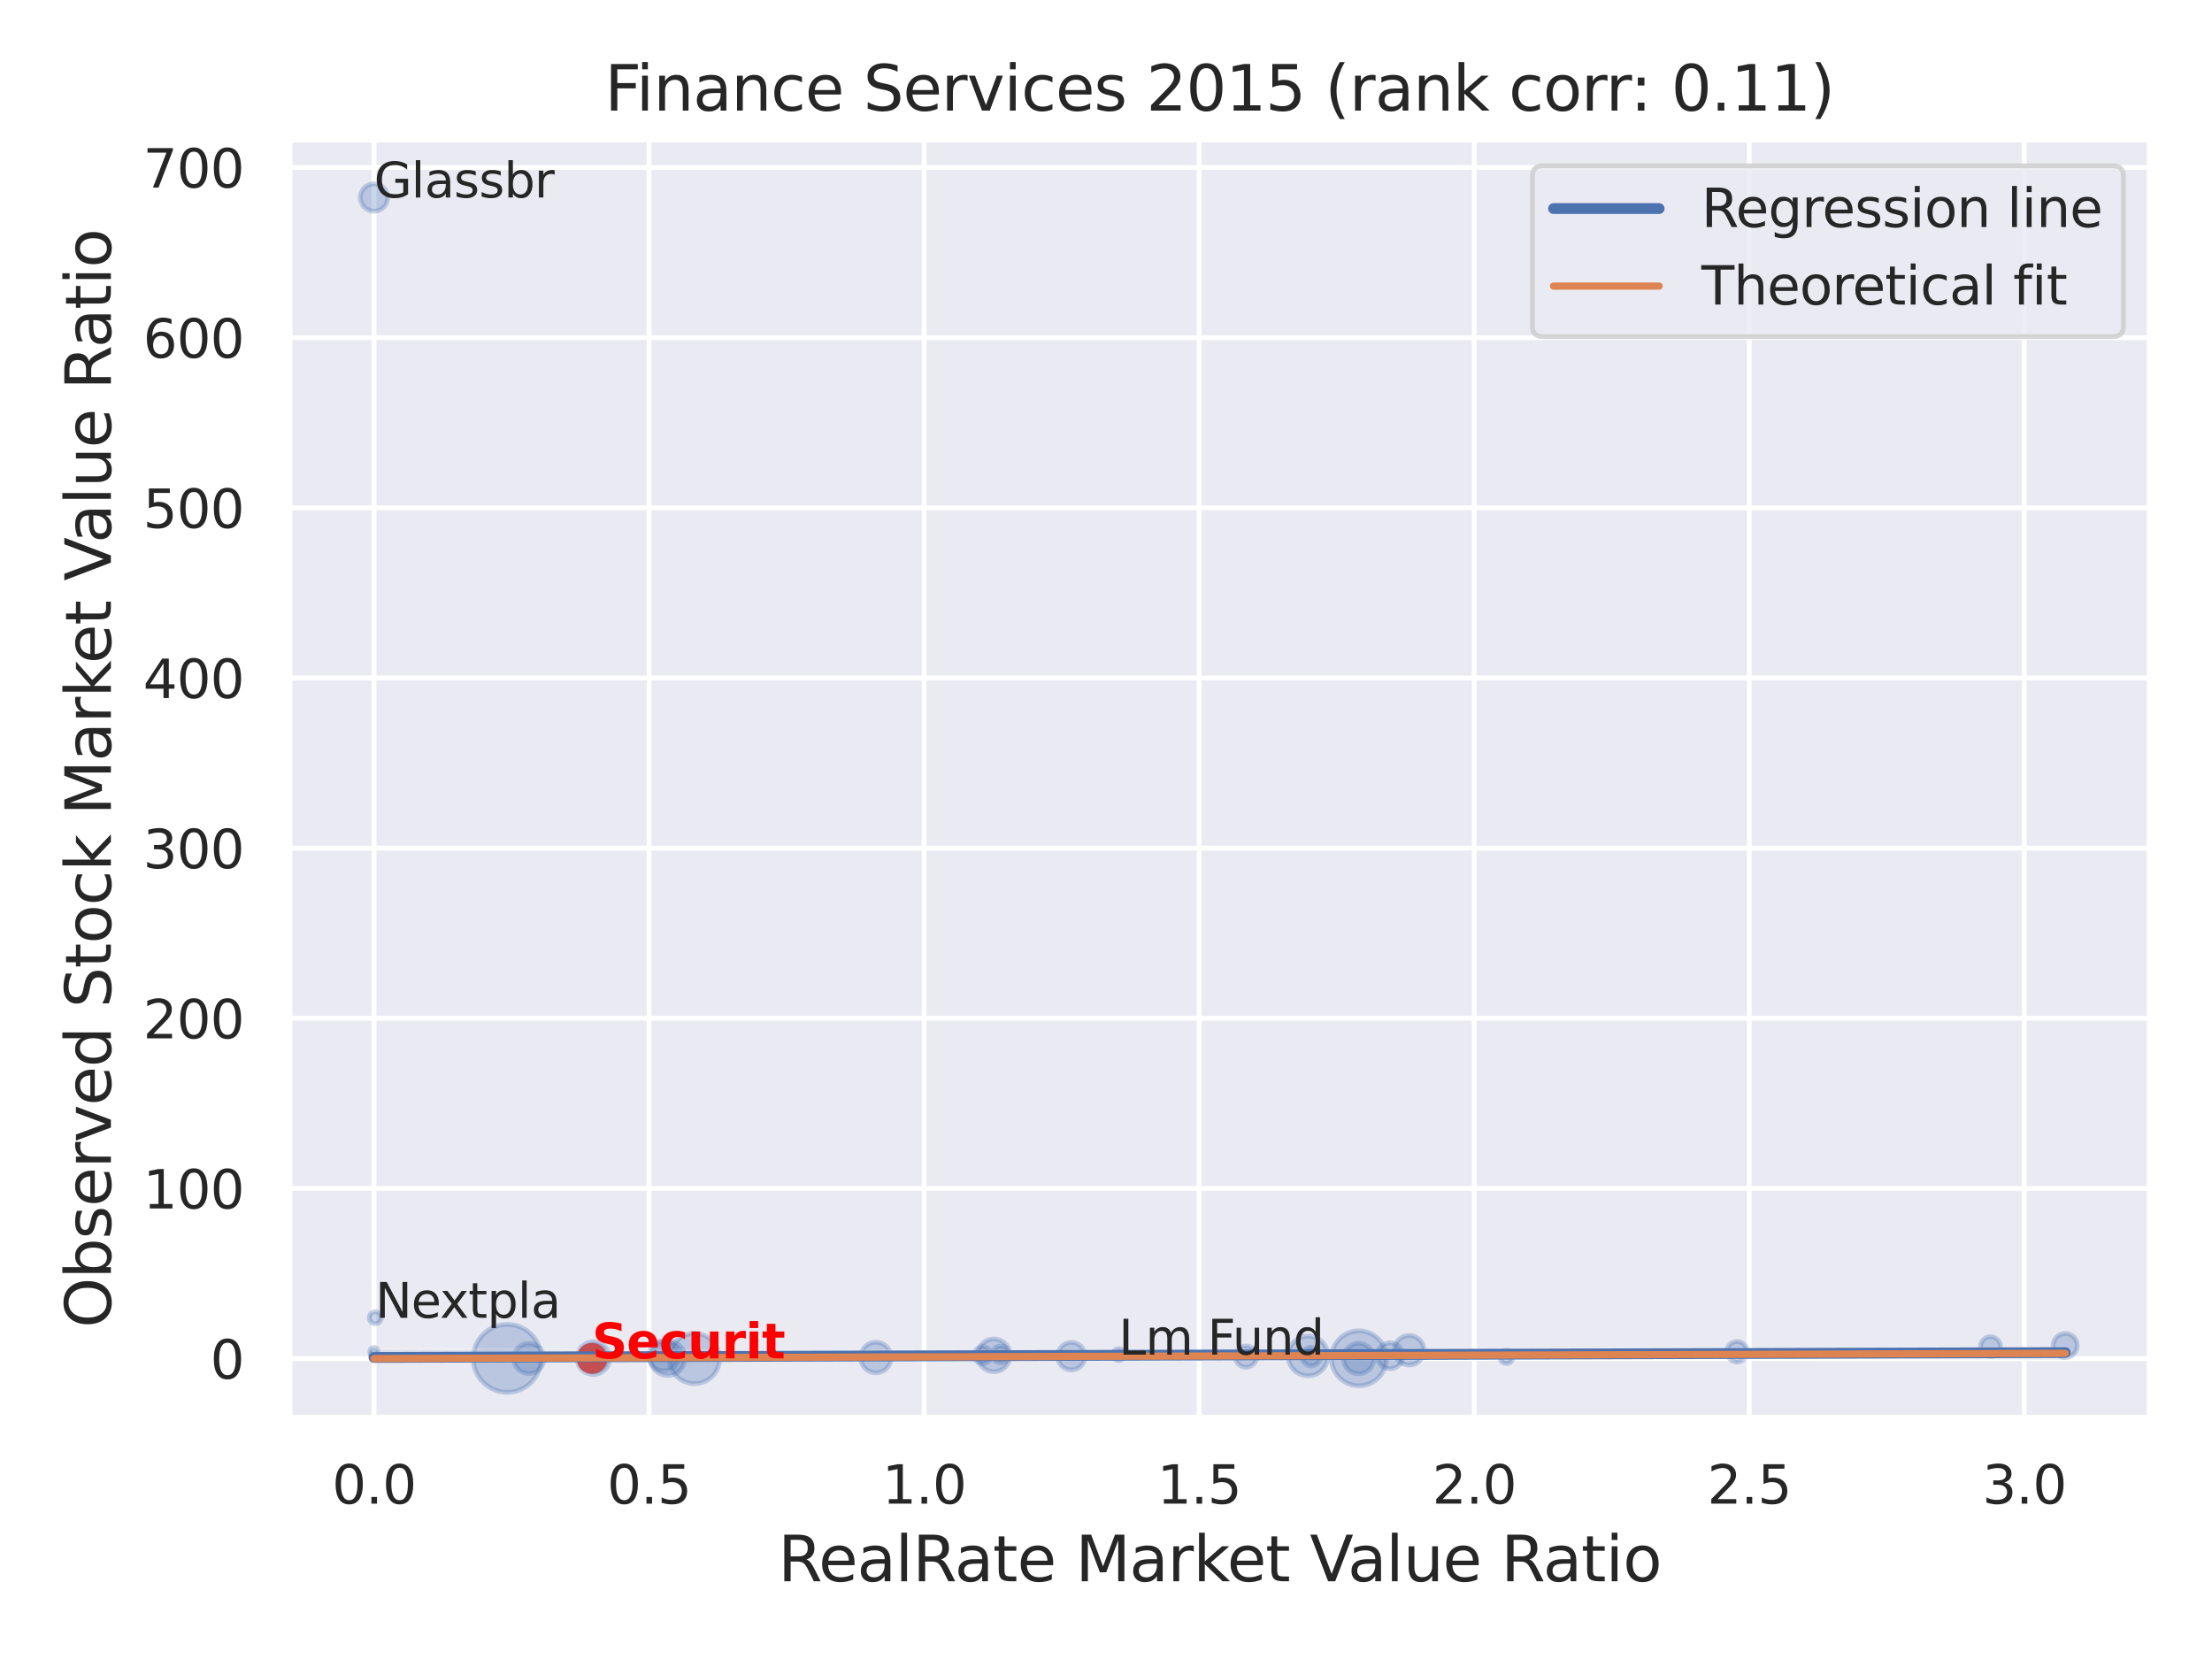 <?xml version="1.0" encoding="utf-8" standalone="no"?>
<!DOCTYPE svg PUBLIC "-//W3C//DTD SVG 1.1//EN"
  "http://www.w3.org/Graphics/SVG/1.1/DTD/svg11.dtd">
<svg xmlns:xlink="http://www.w3.org/1999/xlink" width="460.8pt" height="345.6pt" viewBox="0 0 460.8 345.6" xmlns="http://www.w3.org/2000/svg" version="1.1">
 <defs>
  <style type="text/css">*{stroke-linejoin: round; stroke-linecap: butt}</style>
 </defs>
 <g id="figure_1">
  <g id="patch_1">
   <path d="M 0 345.6 
L 460.8 345.6 
L 460.8 0 
L 0 0 
z
" style="fill: #ffffff"/>
  </g>
  <g id="axes_1">
   <g id="patch_2">
    <path d="M 60.3 295.38 
L 447.84 295.38 
L 447.84 29.04 
L 60.3 29.04 
z
" style="fill: #eaeaf2"/>
   </g>
   <g id="matplotlib.axis_1">
    <g id="xtick_1">
     <g id="line2d_1">
      <path d="M 77.915 295.38 
L 77.915 29.04 
" clip-path="url(#pc742bdb452)" style="fill: none; stroke: #ffffff; stroke-linecap: round"/>
     </g>
     <g id="text_1">
      <!-- 0.0 -->
      <g style="fill: #262626" transform="translate(69.169 313.238) scale(0.11 -0.11)">
       <defs>
        <path id="DejaVuSans-30" d="M 2034 4250 
Q 1547 4250 1301 3770 
Q 1056 3291 1056 2328 
Q 1056 1369 1301 889 
Q 1547 409 2034 409 
Q 2525 409 2770 889 
Q 3016 1369 3016 2328 
Q 3016 3291 2770 3770 
Q 2525 4250 2034 4250 
z
M 2034 4750 
Q 2819 4750 3233 4129 
Q 3647 3509 3647 2328 
Q 3647 1150 3233 529 
Q 2819 -91 2034 -91 
Q 1250 -91 836 529 
Q 422 1150 422 2328 
Q 422 3509 836 4129 
Q 1250 4750 2034 4750 
z
" transform="scale(0.016)"/>
        <path id="DejaVuSans-2e" d="M 684 794 
L 1344 794 
L 1344 0 
L 684 0 
L 684 794 
z
" transform="scale(0.016)"/>
       </defs>
       <use xlink:href="#DejaVuSans-30"/>
       <use xlink:href="#DejaVuSans-2e" x="63.623"/>
       <use xlink:href="#DejaVuSans-30" x="95.41"/>
      </g>
     </g>
    </g>
    <g id="xtick_2">
     <g id="line2d_2">
      <path d="M 135.213 295.38 
L 135.213 29.04 
" clip-path="url(#pc742bdb452)" style="fill: none; stroke: #ffffff; stroke-linecap: round"/>
     </g>
     <g id="text_2">
      <!-- 0.5 -->
      <g style="fill: #262626" transform="translate(126.467 313.238) scale(0.11 -0.11)">
       <defs>
        <path id="DejaVuSans-35" d="M 691 4666 
L 3169 4666 
L 3169 4134 
L 1269 4134 
L 1269 2991 
Q 1406 3038 1543 3061 
Q 1681 3084 1819 3084 
Q 2600 3084 3056 2656 
Q 3513 2228 3513 1497 
Q 3513 744 3044 326 
Q 2575 -91 1722 -91 
Q 1428 -91 1123 -41 
Q 819 9 494 109 
L 494 744 
Q 775 591 1075 516 
Q 1375 441 1709 441 
Q 2250 441 2565 725 
Q 2881 1009 2881 1497 
Q 2881 1984 2565 2268 
Q 2250 2553 1709 2553 
Q 1456 2553 1204 2497 
Q 953 2441 691 2322 
L 691 4666 
z
" transform="scale(0.016)"/>
       </defs>
       <use xlink:href="#DejaVuSans-30"/>
       <use xlink:href="#DejaVuSans-2e" x="63.623"/>
       <use xlink:href="#DejaVuSans-35" x="95.41"/>
      </g>
     </g>
    </g>
    <g id="xtick_3">
     <g id="line2d_3">
      <path d="M 192.511 295.38 
L 192.511 29.04 
" clip-path="url(#pc742bdb452)" style="fill: none; stroke: #ffffff; stroke-linecap: round"/>
     </g>
     <g id="text_3">
      <!-- 1.0 -->
      <g style="fill: #262626" transform="translate(183.765 313.238) scale(0.11 -0.11)">
       <defs>
        <path id="DejaVuSans-31" d="M 794 531 
L 1825 531 
L 1825 4091 
L 703 3866 
L 703 4441 
L 1819 4666 
L 2450 4666 
L 2450 531 
L 3481 531 
L 3481 0 
L 794 0 
L 794 531 
z
" transform="scale(0.016)"/>
       </defs>
       <use xlink:href="#DejaVuSans-31"/>
       <use xlink:href="#DejaVuSans-2e" x="63.623"/>
       <use xlink:href="#DejaVuSans-30" x="95.41"/>
      </g>
     </g>
    </g>
    <g id="xtick_4">
     <g id="line2d_4">
      <path d="M 249.81 295.38 
L 249.81 29.04 
" clip-path="url(#pc742bdb452)" style="fill: none; stroke: #ffffff; stroke-linecap: round"/>
     </g>
     <g id="text_4">
      <!-- 1.5 -->
      <g style="fill: #262626" transform="translate(241.063 313.238) scale(0.11 -0.11)">
       <use xlink:href="#DejaVuSans-31"/>
       <use xlink:href="#DejaVuSans-2e" x="63.623"/>
       <use xlink:href="#DejaVuSans-35" x="95.41"/>
      </g>
     </g>
    </g>
    <g id="xtick_5">
     <g id="line2d_5">
      <path d="M 307.108 295.38 
L 307.108 29.04 
" clip-path="url(#pc742bdb452)" style="fill: none; stroke: #ffffff; stroke-linecap: round"/>
     </g>
     <g id="text_5">
      <!-- 2.0 -->
      <g style="fill: #262626" transform="translate(298.361 313.238) scale(0.11 -0.11)">
       <defs>
        <path id="DejaVuSans-32" d="M 1228 531 
L 3431 531 
L 3431 0 
L 469 0 
L 469 531 
Q 828 903 1448 1529 
Q 2069 2156 2228 2338 
Q 2531 2678 2651 2914 
Q 2772 3150 2772 3378 
Q 2772 3750 2511 3984 
Q 2250 4219 1831 4219 
Q 1534 4219 1204 4116 
Q 875 4013 500 3803 
L 500 4441 
Q 881 4594 1212 4672 
Q 1544 4750 1819 4750 
Q 2544 4750 2975 4387 
Q 3406 4025 3406 3419 
Q 3406 3131 3298 2873 
Q 3191 2616 2906 2266 
Q 2828 2175 2409 1742 
Q 1991 1309 1228 531 
z
" transform="scale(0.016)"/>
       </defs>
       <use xlink:href="#DejaVuSans-32"/>
       <use xlink:href="#DejaVuSans-2e" x="63.623"/>
       <use xlink:href="#DejaVuSans-30" x="95.41"/>
      </g>
     </g>
    </g>
    <g id="xtick_6">
     <g id="line2d_6">
      <path d="M 364.406 295.38 
L 364.406 29.04 
" clip-path="url(#pc742bdb452)" style="fill: none; stroke: #ffffff; stroke-linecap: round"/>
     </g>
     <g id="text_6">
      <!-- 2.5 -->
      <g style="fill: #262626" transform="translate(355.659 313.238) scale(0.11 -0.11)">
       <use xlink:href="#DejaVuSans-32"/>
       <use xlink:href="#DejaVuSans-2e" x="63.623"/>
       <use xlink:href="#DejaVuSans-35" x="95.41"/>
      </g>
     </g>
    </g>
    <g id="xtick_7">
     <g id="line2d_7">
      <path d="M 421.704 295.38 
L 421.704 29.04 
" clip-path="url(#pc742bdb452)" style="fill: none; stroke: #ffffff; stroke-linecap: round"/>
     </g>
     <g id="text_7">
      <!-- 3.0 -->
      <g style="fill: #262626" transform="translate(412.957 313.238) scale(0.11 -0.11)">
       <defs>
        <path id="DejaVuSans-33" d="M 2597 2516 
Q 3050 2419 3304 2112 
Q 3559 1806 3559 1356 
Q 3559 666 3084 287 
Q 2609 -91 1734 -91 
Q 1441 -91 1130 -33 
Q 819 25 488 141 
L 488 750 
Q 750 597 1062 519 
Q 1375 441 1716 441 
Q 2309 441 2620 675 
Q 2931 909 2931 1356 
Q 2931 1769 2642 2001 
Q 2353 2234 1838 2234 
L 1294 2234 
L 1294 2753 
L 1863 2753 
Q 2328 2753 2575 2939 
Q 2822 3125 2822 3475 
Q 2822 3834 2567 4026 
Q 2313 4219 1838 4219 
Q 1578 4219 1281 4162 
Q 984 4106 628 3988 
L 628 4550 
Q 988 4650 1302 4700 
Q 1616 4750 1894 4750 
Q 2613 4750 3031 4423 
Q 3450 4097 3450 3541 
Q 3450 3153 3228 2886 
Q 3006 2619 2597 2516 
z
" transform="scale(0.016)"/>
       </defs>
       <use xlink:href="#DejaVuSans-33"/>
       <use xlink:href="#DejaVuSans-2e" x="63.623"/>
       <use xlink:href="#DejaVuSans-30" x="95.41"/>
      </g>
     </g>
    </g>
    <g id="text_8">
     <!-- RealRate Market Value Ratio -->
     <g style="fill: #262626" transform="translate(162.084 329.404) scale(0.13 -0.13)">
      <defs>
       <path id="DejaVuSans-52" d="M 2841 2188 
Q 3044 2119 3236 1894 
Q 3428 1669 3622 1275 
L 4263 0 
L 3584 0 
L 2988 1197 
Q 2756 1666 2539 1819 
Q 2322 1972 1947 1972 
L 1259 1972 
L 1259 0 
L 628 0 
L 628 4666 
L 2053 4666 
Q 2853 4666 3247 4331 
Q 3641 3997 3641 3322 
Q 3641 2881 3436 2590 
Q 3231 2300 2841 2188 
z
M 1259 4147 
L 1259 2491 
L 2053 2491 
Q 2509 2491 2742 2702 
Q 2975 2913 2975 3322 
Q 2975 3731 2742 3939 
Q 2509 4147 2053 4147 
L 1259 4147 
z
" transform="scale(0.016)"/>
       <path id="DejaVuSans-65" d="M 3597 1894 
L 3597 1613 
L 953 1613 
Q 991 1019 1311 708 
Q 1631 397 2203 397 
Q 2534 397 2845 478 
Q 3156 559 3463 722 
L 3463 178 
Q 3153 47 2828 -22 
Q 2503 -91 2169 -91 
Q 1331 -91 842 396 
Q 353 884 353 1716 
Q 353 2575 817 3079 
Q 1281 3584 2069 3584 
Q 2775 3584 3186 3129 
Q 3597 2675 3597 1894 
z
M 3022 2063 
Q 3016 2534 2758 2815 
Q 2500 3097 2075 3097 
Q 1594 3097 1305 2825 
Q 1016 2553 972 2059 
L 3022 2063 
z
" transform="scale(0.016)"/>
       <path id="DejaVuSans-61" d="M 2194 1759 
Q 1497 1759 1228 1600 
Q 959 1441 959 1056 
Q 959 750 1161 570 
Q 1363 391 1709 391 
Q 2188 391 2477 730 
Q 2766 1069 2766 1631 
L 2766 1759 
L 2194 1759 
z
M 3341 1997 
L 3341 0 
L 2766 0 
L 2766 531 
Q 2569 213 2275 61 
Q 1981 -91 1556 -91 
Q 1019 -91 701 211 
Q 384 513 384 1019 
Q 384 1609 779 1909 
Q 1175 2209 1959 2209 
L 2766 2209 
L 2766 2266 
Q 2766 2663 2505 2880 
Q 2244 3097 1772 3097 
Q 1472 3097 1187 3025 
Q 903 2953 641 2809 
L 641 3341 
Q 956 3463 1253 3523 
Q 1550 3584 1831 3584 
Q 2591 3584 2966 3190 
Q 3341 2797 3341 1997 
z
" transform="scale(0.016)"/>
       <path id="DejaVuSans-6c" d="M 603 4863 
L 1178 4863 
L 1178 0 
L 603 0 
L 603 4863 
z
" transform="scale(0.016)"/>
       <path id="DejaVuSans-74" d="M 1172 4494 
L 1172 3500 
L 2356 3500 
L 2356 3053 
L 1172 3053 
L 1172 1153 
Q 1172 725 1289 603 
Q 1406 481 1766 481 
L 2356 481 
L 2356 0 
L 1766 0 
Q 1100 0 847 248 
Q 594 497 594 1153 
L 594 3053 
L 172 3053 
L 172 3500 
L 594 3500 
L 594 4494 
L 1172 4494 
z
" transform="scale(0.016)"/>
       <path id="DejaVuSans-20" transform="scale(0.016)"/>
       <path id="DejaVuSans-4d" d="M 628 4666 
L 1569 4666 
L 2759 1491 
L 3956 4666 
L 4897 4666 
L 4897 0 
L 4281 0 
L 4281 4097 
L 3078 897 
L 2444 897 
L 1241 4097 
L 1241 0 
L 628 0 
L 628 4666 
z
" transform="scale(0.016)"/>
       <path id="DejaVuSans-72" d="M 2631 2963 
Q 2534 3019 2420 3045 
Q 2306 3072 2169 3072 
Q 1681 3072 1420 2755 
Q 1159 2438 1159 1844 
L 1159 0 
L 581 0 
L 581 3500 
L 1159 3500 
L 1159 2956 
Q 1341 3275 1631 3429 
Q 1922 3584 2338 3584 
Q 2397 3584 2469 3576 
Q 2541 3569 2628 3553 
L 2631 2963 
z
" transform="scale(0.016)"/>
       <path id="DejaVuSans-6b" d="M 581 4863 
L 1159 4863 
L 1159 1991 
L 2875 3500 
L 3609 3500 
L 1753 1863 
L 3688 0 
L 2938 0 
L 1159 1709 
L 1159 0 
L 581 0 
L 581 4863 
z
" transform="scale(0.016)"/>
       <path id="DejaVuSans-56" d="M 1831 0 
L 50 4666 
L 709 4666 
L 2188 738 
L 3669 4666 
L 4325 4666 
L 2547 0 
L 1831 0 
z
" transform="scale(0.016)"/>
       <path id="DejaVuSans-75" d="M 544 1381 
L 544 3500 
L 1119 3500 
L 1119 1403 
Q 1119 906 1312 657 
Q 1506 409 1894 409 
Q 2359 409 2629 706 
Q 2900 1003 2900 1516 
L 2900 3500 
L 3475 3500 
L 3475 0 
L 2900 0 
L 2900 538 
Q 2691 219 2414 64 
Q 2138 -91 1772 -91 
Q 1169 -91 856 284 
Q 544 659 544 1381 
z
M 1991 3584 
L 1991 3584 
z
" transform="scale(0.016)"/>
       <path id="DejaVuSans-69" d="M 603 3500 
L 1178 3500 
L 1178 0 
L 603 0 
L 603 3500 
z
M 603 4863 
L 1178 4863 
L 1178 4134 
L 603 4134 
L 603 4863 
z
" transform="scale(0.016)"/>
       <path id="DejaVuSans-6f" d="M 1959 3097 
Q 1497 3097 1228 2736 
Q 959 2375 959 1747 
Q 959 1119 1226 758 
Q 1494 397 1959 397 
Q 2419 397 2687 759 
Q 2956 1122 2956 1747 
Q 2956 2369 2687 2733 
Q 2419 3097 1959 3097 
z
M 1959 3584 
Q 2709 3584 3137 3096 
Q 3566 2609 3566 1747 
Q 3566 888 3137 398 
Q 2709 -91 1959 -91 
Q 1206 -91 779 398 
Q 353 888 353 1747 
Q 353 2609 779 3096 
Q 1206 3584 1959 3584 
z
" transform="scale(0.016)"/>
      </defs>
      <use xlink:href="#DejaVuSans-52"/>
      <use xlink:href="#DejaVuSans-65" x="64.982"/>
      <use xlink:href="#DejaVuSans-61" x="126.506"/>
      <use xlink:href="#DejaVuSans-6c" x="187.785"/>
      <use xlink:href="#DejaVuSans-52" x="215.568"/>
      <use xlink:href="#DejaVuSans-61" x="282.801"/>
      <use xlink:href="#DejaVuSans-74" x="344.08"/>
      <use xlink:href="#DejaVuSans-65" x="383.289"/>
      <use xlink:href="#DejaVuSans-20" x="444.812"/>
      <use xlink:href="#DejaVuSans-4d" x="476.6"/>
      <use xlink:href="#DejaVuSans-61" x="562.879"/>
      <use xlink:href="#DejaVuSans-72" x="624.158"/>
      <use xlink:href="#DejaVuSans-6b" x="665.271"/>
      <use xlink:href="#DejaVuSans-65" x="719.557"/>
      <use xlink:href="#DejaVuSans-74" x="781.08"/>
      <use xlink:href="#DejaVuSans-20" x="820.289"/>
      <use xlink:href="#DejaVuSans-56" x="852.076"/>
      <use xlink:href="#DejaVuSans-61" x="912.734"/>
      <use xlink:href="#DejaVuSans-6c" x="974.014"/>
      <use xlink:href="#DejaVuSans-75" x="1001.797"/>
      <use xlink:href="#DejaVuSans-65" x="1065.176"/>
      <use xlink:href="#DejaVuSans-20" x="1126.699"/>
      <use xlink:href="#DejaVuSans-52" x="1158.486"/>
      <use xlink:href="#DejaVuSans-61" x="1225.719"/>
      <use xlink:href="#DejaVuSans-74" x="1286.998"/>
      <use xlink:href="#DejaVuSans-69" x="1326.207"/>
      <use xlink:href="#DejaVuSans-6f" x="1353.99"/>
     </g>
    </g>
   </g>
   <g id="matplotlib.axis_2">
    <g id="ytick_1">
     <g id="line2d_8">
      <path d="M 60.3 283.015 
L 447.84 283.015 
" clip-path="url(#pc742bdb452)" style="fill: none; stroke: #ffffff; stroke-linecap: round"/>
     </g>
     <g id="text_9">
      <!-- 0 -->
      <g style="fill: #262626" transform="translate(43.801 287.194) scale(0.11 -0.11)">
       <use xlink:href="#DejaVuSans-30"/>
      </g>
     </g>
    </g>
    <g id="ytick_2">
     <g id="line2d_9">
      <path d="M 60.3 247.569 
L 447.84 247.569 
" clip-path="url(#pc742bdb452)" style="fill: none; stroke: #ffffff; stroke-linecap: round"/>
     </g>
     <g id="text_10">
      <!-- 100 -->
      <g style="fill: #262626" transform="translate(29.804 251.748) scale(0.11 -0.11)">
       <use xlink:href="#DejaVuSans-31"/>
       <use xlink:href="#DejaVuSans-30" x="63.623"/>
       <use xlink:href="#DejaVuSans-30" x="127.246"/>
      </g>
     </g>
    </g>
    <g id="ytick_3">
     <g id="line2d_10">
      <path d="M 60.3 212.123 
L 447.84 212.123 
" clip-path="url(#pc742bdb452)" style="fill: none; stroke: #ffffff; stroke-linecap: round"/>
     </g>
     <g id="text_11">
      <!-- 200 -->
      <g style="fill: #262626" transform="translate(29.804 216.303) scale(0.11 -0.11)">
       <use xlink:href="#DejaVuSans-32"/>
       <use xlink:href="#DejaVuSans-30" x="63.623"/>
       <use xlink:href="#DejaVuSans-30" x="127.246"/>
      </g>
     </g>
    </g>
    <g id="ytick_4">
     <g id="line2d_11">
      <path d="M 60.3 176.678 
L 447.84 176.678 
" clip-path="url(#pc742bdb452)" style="fill: none; stroke: #ffffff; stroke-linecap: round"/>
     </g>
     <g id="text_12">
      <!-- 300 -->
      <g style="fill: #262626" transform="translate(29.804 180.857) scale(0.11 -0.11)">
       <use xlink:href="#DejaVuSans-33"/>
       <use xlink:href="#DejaVuSans-30" x="63.623"/>
       <use xlink:href="#DejaVuSans-30" x="127.246"/>
      </g>
     </g>
    </g>
    <g id="ytick_5">
     <g id="line2d_12">
      <path d="M 60.3 141.232 
L 447.84 141.232 
" clip-path="url(#pc742bdb452)" style="fill: none; stroke: #ffffff; stroke-linecap: round"/>
     </g>
     <g id="text_13">
      <!-- 400 -->
      <g style="fill: #262626" transform="translate(29.804 145.411) scale(0.11 -0.11)">
       <defs>
        <path id="DejaVuSans-34" d="M 2419 4116 
L 825 1625 
L 2419 1625 
L 2419 4116 
z
M 2253 4666 
L 3047 4666 
L 3047 1625 
L 3713 1625 
L 3713 1100 
L 3047 1100 
L 3047 0 
L 2419 0 
L 2419 1100 
L 313 1100 
L 313 1709 
L 2253 4666 
z
" transform="scale(0.016)"/>
       </defs>
       <use xlink:href="#DejaVuSans-34"/>
       <use xlink:href="#DejaVuSans-30" x="63.623"/>
       <use xlink:href="#DejaVuSans-30" x="127.246"/>
      </g>
     </g>
    </g>
    <g id="ytick_6">
     <g id="line2d_13">
      <path d="M 60.3 105.786 
L 447.84 105.786 
" clip-path="url(#pc742bdb452)" style="fill: none; stroke: #ffffff; stroke-linecap: round"/>
     </g>
     <g id="text_14">
      <!-- 500 -->
      <g style="fill: #262626" transform="translate(29.804 109.965) scale(0.11 -0.11)">
       <use xlink:href="#DejaVuSans-35"/>
       <use xlink:href="#DejaVuSans-30" x="63.623"/>
       <use xlink:href="#DejaVuSans-30" x="127.246"/>
      </g>
     </g>
    </g>
    <g id="ytick_7">
     <g id="line2d_14">
      <path d="M 60.3 70.34 
L 447.84 70.34 
" clip-path="url(#pc742bdb452)" style="fill: none; stroke: #ffffff; stroke-linecap: round"/>
     </g>
     <g id="text_15">
      <!-- 600 -->
      <g style="fill: #262626" transform="translate(29.804 74.519) scale(0.11 -0.11)">
       <defs>
        <path id="DejaVuSans-36" d="M 2113 2584 
Q 1688 2584 1439 2293 
Q 1191 2003 1191 1497 
Q 1191 994 1439 701 
Q 1688 409 2113 409 
Q 2538 409 2786 701 
Q 3034 994 3034 1497 
Q 3034 2003 2786 2293 
Q 2538 2584 2113 2584 
z
M 3366 4563 
L 3366 3988 
Q 3128 4100 2886 4159 
Q 2644 4219 2406 4219 
Q 1781 4219 1451 3797 
Q 1122 3375 1075 2522 
Q 1259 2794 1537 2939 
Q 1816 3084 2150 3084 
Q 2853 3084 3261 2657 
Q 3669 2231 3669 1497 
Q 3669 778 3244 343 
Q 2819 -91 2113 -91 
Q 1303 -91 875 529 
Q 447 1150 447 2328 
Q 447 3434 972 4092 
Q 1497 4750 2381 4750 
Q 2619 4750 2861 4703 
Q 3103 4656 3366 4563 
z
" transform="scale(0.016)"/>
       </defs>
       <use xlink:href="#DejaVuSans-36"/>
       <use xlink:href="#DejaVuSans-30" x="63.623"/>
       <use xlink:href="#DejaVuSans-30" x="127.246"/>
      </g>
     </g>
    </g>
    <g id="ytick_8">
     <g id="line2d_15">
      <path d="M 60.3 34.894 
L 447.84 34.894 
" clip-path="url(#pc742bdb452)" style="fill: none; stroke: #ffffff; stroke-linecap: round"/>
     </g>
     <g id="text_16">
      <!-- 700 -->
      <g style="fill: #262626" transform="translate(29.804 39.073) scale(0.11 -0.11)">
       <defs>
        <path id="DejaVuSans-37" d="M 525 4666 
L 3525 4666 
L 3525 4397 
L 1831 0 
L 1172 0 
L 2766 4134 
L 525 4134 
L 525 4666 
z
" transform="scale(0.016)"/>
       </defs>
       <use xlink:href="#DejaVuSans-37"/>
       <use xlink:href="#DejaVuSans-30" x="63.623"/>
       <use xlink:href="#DejaVuSans-30" x="127.246"/>
      </g>
     </g>
    </g>
    <g id="text_17">
     <!-- Observed Stock Market Value Ratio -->
     <g style="fill: #262626" transform="translate(23.1 276.612) rotate(-90) scale(0.13 -0.13)">
      <defs>
       <path id="DejaVuSans-4f" d="M 2522 4238 
Q 1834 4238 1429 3725 
Q 1025 3213 1025 2328 
Q 1025 1447 1429 934 
Q 1834 422 2522 422 
Q 3209 422 3611 934 
Q 4013 1447 4013 2328 
Q 4013 3213 3611 3725 
Q 3209 4238 2522 4238 
z
M 2522 4750 
Q 3503 4750 4090 4092 
Q 4678 3434 4678 2328 
Q 4678 1225 4090 567 
Q 3503 -91 2522 -91 
Q 1538 -91 948 565 
Q 359 1222 359 2328 
Q 359 3434 948 4092 
Q 1538 4750 2522 4750 
z
" transform="scale(0.016)"/>
       <path id="DejaVuSans-62" d="M 3116 1747 
Q 3116 2381 2855 2742 
Q 2594 3103 2138 3103 
Q 1681 3103 1420 2742 
Q 1159 2381 1159 1747 
Q 1159 1113 1420 752 
Q 1681 391 2138 391 
Q 2594 391 2855 752 
Q 3116 1113 3116 1747 
z
M 1159 2969 
Q 1341 3281 1617 3432 
Q 1894 3584 2278 3584 
Q 2916 3584 3314 3078 
Q 3713 2572 3713 1747 
Q 3713 922 3314 415 
Q 2916 -91 2278 -91 
Q 1894 -91 1617 61 
Q 1341 213 1159 525 
L 1159 0 
L 581 0 
L 581 4863 
L 1159 4863 
L 1159 2969 
z
" transform="scale(0.016)"/>
       <path id="DejaVuSans-73" d="M 2834 3397 
L 2834 2853 
Q 2591 2978 2328 3040 
Q 2066 3103 1784 3103 
Q 1356 3103 1142 2972 
Q 928 2841 928 2578 
Q 928 2378 1081 2264 
Q 1234 2150 1697 2047 
L 1894 2003 
Q 2506 1872 2764 1633 
Q 3022 1394 3022 966 
Q 3022 478 2636 193 
Q 2250 -91 1575 -91 
Q 1294 -91 989 -36 
Q 684 19 347 128 
L 347 722 
Q 666 556 975 473 
Q 1284 391 1588 391 
Q 1994 391 2212 530 
Q 2431 669 2431 922 
Q 2431 1156 2273 1281 
Q 2116 1406 1581 1522 
L 1381 1569 
Q 847 1681 609 1914 
Q 372 2147 372 2553 
Q 372 3047 722 3315 
Q 1072 3584 1716 3584 
Q 2034 3584 2315 3537 
Q 2597 3491 2834 3397 
z
" transform="scale(0.016)"/>
       <path id="DejaVuSans-76" d="M 191 3500 
L 800 3500 
L 1894 563 
L 2988 3500 
L 3597 3500 
L 2284 0 
L 1503 0 
L 191 3500 
z
" transform="scale(0.016)"/>
       <path id="DejaVuSans-64" d="M 2906 2969 
L 2906 4863 
L 3481 4863 
L 3481 0 
L 2906 0 
L 2906 525 
Q 2725 213 2448 61 
Q 2172 -91 1784 -91 
Q 1150 -91 751 415 
Q 353 922 353 1747 
Q 353 2572 751 3078 
Q 1150 3584 1784 3584 
Q 2172 3584 2448 3432 
Q 2725 3281 2906 2969 
z
M 947 1747 
Q 947 1113 1208 752 
Q 1469 391 1925 391 
Q 2381 391 2643 752 
Q 2906 1113 2906 1747 
Q 2906 2381 2643 2742 
Q 2381 3103 1925 3103 
Q 1469 3103 1208 2742 
Q 947 2381 947 1747 
z
" transform="scale(0.016)"/>
       <path id="DejaVuSans-53" d="M 3425 4513 
L 3425 3897 
Q 3066 4069 2747 4153 
Q 2428 4238 2131 4238 
Q 1616 4238 1336 4038 
Q 1056 3838 1056 3469 
Q 1056 3159 1242 3001 
Q 1428 2844 1947 2747 
L 2328 2669 
Q 3034 2534 3370 2195 
Q 3706 1856 3706 1288 
Q 3706 609 3251 259 
Q 2797 -91 1919 -91 
Q 1588 -91 1214 -16 
Q 841 59 441 206 
L 441 856 
Q 825 641 1194 531 
Q 1563 422 1919 422 
Q 2459 422 2753 634 
Q 3047 847 3047 1241 
Q 3047 1584 2836 1778 
Q 2625 1972 2144 2069 
L 1759 2144 
Q 1053 2284 737 2584 
Q 422 2884 422 3419 
Q 422 4038 858 4394 
Q 1294 4750 2059 4750 
Q 2388 4750 2728 4690 
Q 3069 4631 3425 4513 
z
" transform="scale(0.016)"/>
       <path id="DejaVuSans-63" d="M 3122 3366 
L 3122 2828 
Q 2878 2963 2633 3030 
Q 2388 3097 2138 3097 
Q 1578 3097 1268 2742 
Q 959 2388 959 1747 
Q 959 1106 1268 751 
Q 1578 397 2138 397 
Q 2388 397 2633 464 
Q 2878 531 3122 666 
L 3122 134 
Q 2881 22 2623 -34 
Q 2366 -91 2075 -91 
Q 1284 -91 818 406 
Q 353 903 353 1747 
Q 353 2603 823 3093 
Q 1294 3584 2113 3584 
Q 2378 3584 2631 3529 
Q 2884 3475 3122 3366 
z
" transform="scale(0.016)"/>
      </defs>
      <use xlink:href="#DejaVuSans-4f"/>
      <use xlink:href="#DejaVuSans-62" x="78.711"/>
      <use xlink:href="#DejaVuSans-73" x="142.188"/>
      <use xlink:href="#DejaVuSans-65" x="194.287"/>
      <use xlink:href="#DejaVuSans-72" x="255.811"/>
      <use xlink:href="#DejaVuSans-76" x="296.924"/>
      <use xlink:href="#DejaVuSans-65" x="356.104"/>
      <use xlink:href="#DejaVuSans-64" x="417.627"/>
      <use xlink:href="#DejaVuSans-20" x="481.104"/>
      <use xlink:href="#DejaVuSans-53" x="512.891"/>
      <use xlink:href="#DejaVuSans-74" x="576.367"/>
      <use xlink:href="#DejaVuSans-6f" x="615.576"/>
      <use xlink:href="#DejaVuSans-63" x="676.758"/>
      <use xlink:href="#DejaVuSans-6b" x="731.738"/>
      <use xlink:href="#DejaVuSans-20" x="789.648"/>
      <use xlink:href="#DejaVuSans-4d" x="821.436"/>
      <use xlink:href="#DejaVuSans-61" x="907.715"/>
      <use xlink:href="#DejaVuSans-72" x="968.994"/>
      <use xlink:href="#DejaVuSans-6b" x="1010.107"/>
      <use xlink:href="#DejaVuSans-65" x="1064.393"/>
      <use xlink:href="#DejaVuSans-74" x="1125.916"/>
      <use xlink:href="#DejaVuSans-20" x="1165.125"/>
      <use xlink:href="#DejaVuSans-56" x="1196.912"/>
      <use xlink:href="#DejaVuSans-61" x="1257.57"/>
      <use xlink:href="#DejaVuSans-6c" x="1318.85"/>
      <use xlink:href="#DejaVuSans-75" x="1346.633"/>
      <use xlink:href="#DejaVuSans-65" x="1410.012"/>
      <use xlink:href="#DejaVuSans-20" x="1471.535"/>
      <use xlink:href="#DejaVuSans-52" x="1503.322"/>
      <use xlink:href="#DejaVuSans-61" x="1570.555"/>
      <use xlink:href="#DejaVuSans-74" x="1631.834"/>
      <use xlink:href="#DejaVuSans-69" x="1671.043"/>
      <use xlink:href="#DejaVuSans-6f" x="1698.826"/>
     </g>
    </g>
   </g>
   <g id="PathCollection_1">
    <path d="M 123.333 285.686 
C 124.052 285.686 124.743 285.4 125.252 284.891 
C 125.761 284.382 126.046 283.692 126.046 282.972 
C 126.046 282.252 125.761 281.562 125.252 281.053 
C 124.743 280.544 124.052 280.258 123.333 280.258 
C 122.613 280.258 121.923 280.544 121.414 281.053 
C 120.905 281.562 120.619 282.252 120.619 282.972 
C 120.619 283.692 120.905 284.382 121.414 284.891 
C 121.923 285.4 122.613 285.686 123.333 285.686 
z
" clip-path="url(#pc742bdb452)" style="fill: #4c72b0; fill-opacity: 0.3; stroke: #4c72b0; stroke-opacity: 0.3"/>
    <path d="M 204.739 284.097 
C 205.213 284.097 205.667 283.909 206.002 283.574 
C 206.337 283.239 206.525 282.785 206.525 282.311 
C 206.525 281.837 206.337 281.383 206.002 281.048 
C 205.667 280.713 205.213 280.525 204.739 280.525 
C 204.265 280.525 203.811 280.713 203.476 281.048 
C 203.141 281.383 202.953 281.837 202.953 282.311 
C 202.953 282.785 203.141 283.239 203.476 283.574 
C 203.811 283.909 204.265 284.097 204.739 284.097 
z
" clip-path="url(#pc742bdb452)" style="fill: #4c72b0; fill-opacity: 0.3; stroke: #4c72b0; stroke-opacity: 0.3"/>
    <path d="M 313.823 284.044 
C 314.191 284.044 314.543 283.898 314.803 283.639 
C 315.062 283.379 315.208 283.027 315.208 282.659 
C 315.208 282.292 315.062 281.94 314.803 281.68 
C 314.543 281.421 314.191 281.275 313.823 281.275 
C 313.456 281.275 313.104 281.421 312.844 281.68 
C 312.584 281.94 312.438 282.292 312.438 282.659 
C 312.438 283.027 312.584 283.379 312.844 283.639 
C 313.104 283.898 313.456 284.044 313.823 284.044 
z
" clip-path="url(#pc742bdb452)" style="fill: #4c72b0; fill-opacity: 0.3; stroke: #4c72b0; stroke-opacity: 0.3"/>
    <path d="M 105.667 290.041 
C 107.542 290.041 109.341 289.296 110.667 287.97 
C 111.993 286.644 112.738 284.845 112.738 282.97 
C 112.738 281.094 111.993 279.296 110.667 277.97 
C 109.341 276.644 107.542 275.898 105.667 275.898 
C 103.792 275.898 101.993 276.644 100.667 277.97 
C 99.341 279.296 98.596 281.094 98.596 282.97 
C 98.596 284.845 99.341 286.644 100.667 287.97 
C 101.993 289.296 103.792 290.041 105.667 290.041 
z
" clip-path="url(#pc742bdb452)" style="fill: #4c72b0; fill-opacity: 0.3; stroke: #4c72b0; stroke-opacity: 0.3"/>
    <path d="M 110.167 286.136 
C 111 286.136 111.8 285.805 112.389 285.215 
C 112.979 284.626 113.31 283.826 113.31 282.992 
C 113.31 282.159 112.979 281.359 112.389 280.77 
C 111.8 280.18 111 279.849 110.167 279.849 
C 109.333 279.849 108.533 280.18 107.944 280.77 
C 107.354 281.359 107.023 282.159 107.023 282.992 
C 107.023 283.826 107.354 284.626 107.944 285.215 
C 108.533 285.805 109.333 286.136 110.167 286.136 
z
" clip-path="url(#pc742bdb452)" style="fill: #4c72b0; fill-opacity: 0.3; stroke: #4c72b0; stroke-opacity: 0.3"/>
    <path d="M 414.664 282.612 
C 415.214 282.612 415.742 282.393 416.132 282.004 
C 416.521 281.615 416.74 281.087 416.74 280.536 
C 416.74 279.986 416.521 279.458 416.132 279.069 
C 415.742 278.679 415.214 278.461 414.664 278.461 
C 414.113 278.461 413.585 278.679 413.196 279.069 
C 412.807 279.458 412.588 279.986 412.588 280.536 
C 412.588 281.087 412.807 281.615 413.196 282.004 
C 413.585 282.393 414.113 282.612 414.664 282.612 
z
" clip-path="url(#pc742bdb452)" style="fill: #4c72b0; fill-opacity: 0.3; stroke: #4c72b0; stroke-opacity: 0.3"/>
    <path d="M 259.563 284.824 
C 260.153 284.824 260.718 284.59 261.135 284.173 
C 261.551 283.757 261.786 283.191 261.786 282.602 
C 261.786 282.013 261.551 281.447 261.135 281.031 
C 260.718 280.614 260.153 280.38 259.563 280.38 
C 258.974 280.38 258.409 280.614 257.992 281.031 
C 257.576 281.447 257.341 282.013 257.341 282.602 
C 257.341 283.191 257.576 283.757 257.992 284.173 
C 258.409 284.59 258.974 284.824 259.563 284.824 
z
" clip-path="url(#pc742bdb452)" style="fill: #4c72b0; fill-opacity: 0.3; stroke: #4c72b0; stroke-opacity: 0.3"/>
    <path d="M 272.488 286.603 
C 273.585 286.603 274.637 286.168 275.413 285.392 
C 276.189 284.616 276.624 283.564 276.624 282.467 
C 276.624 281.37 276.189 280.317 275.413 279.542 
C 274.637 278.766 273.585 278.33 272.488 278.33 
C 271.391 278.33 270.339 278.766 269.563 279.542 
C 268.787 280.317 268.351 281.37 268.351 282.467 
C 268.351 283.564 268.787 284.616 269.563 285.392 
C 270.339 286.168 271.391 286.603 272.488 286.603 
z
" clip-path="url(#pc742bdb452)" style="fill: #4c72b0; fill-opacity: 0.3; stroke: #4c72b0; stroke-opacity: 0.3"/>
    <path d="M 77.915 44 
C 78.672 44 79.398 43.699 79.933 43.164 
C 80.468 42.629 80.769 41.903 80.769 41.146 
C 80.769 40.39 80.468 39.664 79.933 39.128 
C 79.398 38.593 78.672 38.293 77.915 38.293 
C 77.159 38.293 76.433 38.593 75.898 39.128 
C 75.362 39.664 75.062 40.39 75.062 41.146 
C 75.062 41.903 75.362 42.629 75.898 43.164 
C 76.433 43.699 77.159 44 77.915 44 
z
" clip-path="url(#pc742bdb452)" style="fill: #4c72b0; fill-opacity: 0.3; stroke: #4c72b0; stroke-opacity: 0.3"/>
    <path d="M 283.054 286.183 
C 283.894 286.183 284.7 285.849 285.294 285.255 
C 285.888 284.661 286.222 283.855 286.222 283.015 
C 286.222 282.175 285.888 281.369 285.294 280.775 
C 284.7 280.18 283.894 279.847 283.054 279.847 
C 282.213 279.847 281.408 280.18 280.813 280.775 
C 280.219 281.369 279.885 282.175 279.885 283.015 
C 279.885 283.855 280.219 284.661 280.813 285.255 
C 281.408 285.849 282.213 286.183 283.054 286.183 
z
" clip-path="url(#pc742bdb452)" style="fill: #4c72b0; fill-opacity: 0.3; stroke: #4c72b0; stroke-opacity: 0.3"/>
    <path d="M 208.459 283.914 
C 208.927 283.914 209.375 283.729 209.706 283.398 
C 210.036 283.067 210.222 282.619 210.222 282.151 
C 210.222 281.684 210.036 281.235 209.706 280.905 
C 209.375 280.574 208.927 280.388 208.459 280.388 
C 207.991 280.388 207.543 280.574 207.212 280.905 
C 206.882 281.235 206.696 281.684 206.696 282.151 
C 206.696 282.619 206.882 283.067 207.212 283.398 
C 207.543 283.729 207.991 283.914 208.459 283.914 
z
" clip-path="url(#pc742bdb452)" style="fill: #4c72b0; fill-opacity: 0.3; stroke: #4c72b0; stroke-opacity: 0.3"/>
    <path d="M 361.859 283.732 
C 362.426 283.732 362.969 283.507 363.369 283.106 
C 363.77 282.706 363.995 282.163 363.995 281.596 
C 363.995 281.03 363.77 280.487 363.369 280.086 
C 362.969 279.686 362.426 279.461 361.859 279.461 
C 361.293 279.461 360.75 279.686 360.349 280.086 
C 359.949 280.487 359.724 281.03 359.724 281.596 
C 359.724 282.163 359.949 282.706 360.349 283.106 
C 360.75 283.507 361.293 283.732 361.859 283.732 
z
" clip-path="url(#pc742bdb452)" style="fill: #4c72b0; fill-opacity: 0.3; stroke: #4c72b0; stroke-opacity: 0.3"/>
    <path d="M 139.098 286.533 
C 140.056 286.533 140.976 286.152 141.654 285.474 
C 142.332 284.797 142.713 283.877 142.713 282.918 
C 142.713 281.96 142.332 281.04 141.654 280.362 
C 140.976 279.684 140.056 279.303 139.098 279.303 
C 138.139 279.303 137.219 279.684 136.542 280.362 
C 135.864 281.04 135.483 281.96 135.483 282.918 
C 135.483 283.877 135.864 284.797 136.542 285.474 
C 137.219 286.152 138.139 286.533 139.098 286.533 
z
" clip-path="url(#pc742bdb452)" style="fill: #4c72b0; fill-opacity: 0.3; stroke: #4c72b0; stroke-opacity: 0.3"/>
    <path d="M 430.225 282.815 
C 430.891 282.815 431.531 282.55 432.002 282.079 
C 432.474 281.607 432.739 280.968 432.739 280.301 
C 432.739 279.634 432.474 278.995 432.002 278.523 
C 431.531 278.052 430.891 277.787 430.225 277.787 
C 429.558 277.787 428.918 278.052 428.447 278.523 
C 427.975 278.995 427.711 279.634 427.711 280.301 
C 427.711 280.968 427.975 281.607 428.447 282.079 
C 428.918 282.55 429.558 282.815 430.225 282.815 
z
" clip-path="url(#pc742bdb452)" style="fill: #4c72b0; fill-opacity: 0.3; stroke: #4c72b0; stroke-opacity: 0.3"/>
    <path d="M 293.551 284.358 
C 294.367 284.358 295.15 284.034 295.727 283.457 
C 296.304 282.88 296.628 282.097 296.628 281.28 
C 296.628 280.464 296.304 279.681 295.727 279.104 
C 295.15 278.527 294.367 278.202 293.551 278.202 
C 292.734 278.202 291.951 278.527 291.374 279.104 
C 290.797 279.681 290.473 280.464 290.473 281.28 
C 290.473 282.097 290.797 282.88 291.374 283.457 
C 291.951 284.034 292.734 284.358 293.551 284.358 
z
" clip-path="url(#pc742bdb452)" style="fill: #4c72b0; fill-opacity: 0.3; stroke: #4c72b0; stroke-opacity: 0.3"/>
    <path d="M 207.039 285.737 
C 207.94 285.737 208.804 285.379 209.442 284.742 
C 210.079 284.104 210.437 283.24 210.437 282.339 
C 210.437 281.437 210.079 280.573 209.442 279.936 
C 208.804 279.298 207.94 278.94 207.039 278.94 
C 206.137 278.94 205.273 279.298 204.636 279.936 
C 203.998 280.573 203.64 281.437 203.64 282.339 
C 203.64 283.24 203.998 284.104 204.636 284.742 
C 205.273 285.379 206.137 285.737 207.039 285.737 
z
" clip-path="url(#pc742bdb452)" style="fill: #4c72b0; fill-opacity: 0.3; stroke: #4c72b0; stroke-opacity: 0.3"/>
    <path d="M 78.181 275.77 
C 78.512 275.77 78.83 275.639 79.065 275.404 
C 79.299 275.17 79.431 274.851 79.431 274.52 
C 79.431 274.188 79.299 273.87 79.065 273.636 
C 78.83 273.401 78.512 273.269 78.181 273.269 
C 77.849 273.269 77.531 273.401 77.296 273.636 
C 77.062 273.87 76.93 274.188 76.93 274.52 
C 76.93 274.851 77.062 275.17 77.296 275.404 
C 77.531 275.639 77.849 275.77 78.181 275.77 
z
" clip-path="url(#pc742bdb452)" style="fill: #4c72b0; fill-opacity: 0.3; stroke: #4c72b0; stroke-opacity: 0.3"/>
    <path d="M 182.461 285.98 
C 183.305 285.98 184.114 285.645 184.711 285.048 
C 185.307 284.452 185.643 283.642 185.643 282.798 
C 185.643 281.955 185.307 281.145 184.711 280.549 
C 184.114 279.952 183.305 279.617 182.461 279.617 
C 181.617 279.617 180.808 279.952 180.211 280.549 
C 179.614 281.145 179.279 281.955 179.279 282.798 
C 179.279 283.642 179.614 284.452 180.211 285.048 
C 180.808 285.645 181.617 285.98 182.461 285.98 
z
" clip-path="url(#pc742bdb452)" style="fill: #4c72b0; fill-opacity: 0.3; stroke: #4c72b0; stroke-opacity: 0.3"/>
    <path d="M 283.091 288.687 
C 284.61 288.687 286.066 288.083 287.14 287.01 
C 288.214 285.936 288.817 284.479 288.817 282.961 
C 288.817 281.442 288.214 279.986 287.14 278.912 
C 286.066 277.838 284.61 277.235 283.091 277.235 
C 281.573 277.235 280.116 277.838 279.042 278.912 
C 277.969 279.986 277.365 281.442 277.365 282.961 
C 277.365 284.479 277.969 285.936 279.042 287.01 
C 280.116 288.083 281.573 288.687 283.091 288.687 
z
" clip-path="url(#pc742bdb452)" style="fill: #4c72b0; fill-opacity: 0.3; stroke: #4c72b0; stroke-opacity: 0.3"/>
    <path d="M 77.915 283.089 
C 78.106 283.089 78.289 283.014 78.424 282.879 
C 78.559 282.744 78.635 282.561 78.635 282.37 
C 78.635 282.179 78.559 281.996 78.424 281.861 
C 78.289 281.726 78.106 281.65 77.915 281.65 
C 77.725 281.65 77.542 281.726 77.407 281.861 
C 77.272 281.996 77.196 282.179 77.196 282.37 
C 77.196 282.561 77.272 282.744 77.407 282.879 
C 77.542 283.014 77.725 283.089 77.915 283.089 
z
" clip-path="url(#pc742bdb452)" style="fill: #4c72b0; fill-opacity: 0.3; stroke: #4c72b0; stroke-opacity: 0.3"/>
    <path d="M 123.617 286.316 
C 124.518 286.316 125.382 285.958 126.019 285.321 
C 126.656 284.683 127.014 283.819 127.014 282.918 
C 127.014 282.017 126.656 281.153 126.019 280.516 
C 125.382 279.879 124.518 279.521 123.617 279.521 
C 122.716 279.521 121.852 279.879 121.215 280.516 
C 120.577 281.153 120.219 282.017 120.219 282.918 
C 120.219 283.819 120.577 284.683 121.215 285.321 
C 121.852 285.958 122.716 286.316 123.617 286.316 
z
" clip-path="url(#pc742bdb452)" style="fill: #4c72b0; fill-opacity: 0.3; stroke: #4c72b0; stroke-opacity: 0.3"/>
    <path d="M 77.915 282.445 
C 78.147 282.445 78.369 282.353 78.533 282.189 
C 78.697 282.026 78.789 281.803 78.789 281.572 
C 78.789 281.34 78.697 281.118 78.533 280.954 
C 78.369 280.79 78.147 280.698 77.915 280.698 
C 77.684 280.698 77.462 280.79 77.298 280.954 
C 77.134 281.118 77.042 281.34 77.042 281.572 
C 77.042 281.803 77.134 282.026 77.298 282.189 
C 77.462 282.353 77.684 282.445 77.915 282.445 
z
" clip-path="url(#pc742bdb452)" style="fill: #4c72b0; fill-opacity: 0.3; stroke: #4c72b0; stroke-opacity: 0.3"/>
    <path d="M 138.25 285.558 
C 139.081 285.558 139.877 285.228 140.464 284.641 
C 141.051 284.054 141.381 283.257 141.381 282.427 
C 141.381 281.596 141.051 280.8 140.464 280.213 
C 139.877 279.626 139.081 279.296 138.25 279.296 
C 137.42 279.296 136.624 279.626 136.036 280.213 
C 135.449 280.8 135.119 281.596 135.119 282.427 
C 135.119 283.257 135.449 284.054 136.036 284.641 
C 136.624 285.228 137.42 285.558 138.25 285.558 
z
" clip-path="url(#pc742bdb452)" style="fill: #4c72b0; fill-opacity: 0.3; stroke: #4c72b0; stroke-opacity: 0.3"/>
    <path d="M 144.677 288.229 
C 146.064 288.229 147.395 287.678 148.376 286.697 
C 149.357 285.716 149.908 284.386 149.908 282.999 
C 149.908 281.611 149.357 280.281 148.376 279.3 
C 147.395 278.319 146.064 277.768 144.677 277.768 
C 143.29 277.768 141.96 278.319 140.979 279.3 
C 139.998 280.281 139.447 281.611 139.447 282.999 
C 139.447 284.386 139.998 285.716 140.979 286.697 
C 141.96 287.678 143.29 288.229 144.677 288.229 
z
" clip-path="url(#pc742bdb452)" style="fill: #4c72b0; fill-opacity: 0.3; stroke: #4c72b0; stroke-opacity: 0.3"/>
    <path d="M 273.16 284.524 
C 273.674 284.524 274.166 284.32 274.53 283.956 
C 274.893 283.593 275.097 283.1 275.097 282.586 
C 275.097 282.072 274.893 281.579 274.53 281.216 
C 274.166 280.853 273.674 280.648 273.16 280.648 
C 272.646 280.648 272.153 280.853 271.789 281.216 
C 271.426 281.579 271.222 282.072 271.222 282.586 
C 271.222 283.1 271.426 283.593 271.789 283.956 
C 272.153 284.32 272.646 284.524 273.16 284.524 
z
" clip-path="url(#pc742bdb452)" style="fill: #4c72b0; fill-opacity: 0.3; stroke: #4c72b0; stroke-opacity: 0.3"/>
    <path d="M 223.187 285.37 
C 223.945 285.37 224.672 285.068 225.208 284.532 
C 225.744 283.996 226.045 283.269 226.045 282.511 
C 226.045 281.753 225.744 281.026 225.208 280.49 
C 224.672 279.954 223.945 279.653 223.187 279.653 
C 222.429 279.653 221.702 279.954 221.166 280.49 
C 220.63 281.026 220.329 281.753 220.329 282.511 
C 220.329 283.269 220.63 283.996 221.166 284.532 
C 221.702 285.068 222.429 285.37 223.187 285.37 
z
" clip-path="url(#pc742bdb452)" style="fill: #4c72b0; fill-opacity: 0.3; stroke: #4c72b0; stroke-opacity: 0.3"/>
    <path d="M 289.565 285.13 
C 290.28 285.13 290.966 284.846 291.471 284.34 
C 291.977 283.835 292.261 283.149 292.261 282.434 
C 292.261 281.719 291.977 281.033 291.471 280.527 
C 290.966 280.021 290.28 279.737 289.565 279.737 
C 288.849 279.737 288.164 280.021 287.658 280.527 
C 287.152 281.033 286.868 281.719 286.868 282.434 
C 286.868 283.149 287.152 283.835 287.658 284.34 
C 288.164 284.846 288.849 285.13 289.565 285.13 
z
" clip-path="url(#pc742bdb452)" style="fill: #4c72b0; fill-opacity: 0.3; stroke: #4c72b0; stroke-opacity: 0.3"/>
    <path d="M 233.044 283.421 
C 233.371 283.421 233.684 283.292 233.915 283.061 
C 234.146 282.83 234.276 282.517 234.276 282.19 
C 234.276 281.864 234.146 281.55 233.915 281.32 
C 233.684 281.089 233.371 280.959 233.044 280.959 
C 232.718 280.959 232.405 281.089 232.174 281.32 
C 231.943 281.55 231.813 281.864 231.813 282.19 
C 231.813 282.517 231.943 282.83 232.174 283.061 
C 232.405 283.292 232.718 283.421 233.044 283.421 
z
" clip-path="url(#pc742bdb452)" style="fill: #4c72b0; fill-opacity: 0.3; stroke: #4c72b0; stroke-opacity: 0.3"/>
   </g>
   <g id="PolyCollection_1">
    <defs>
     <path id="m96b7933dc1" d="M 77.915 -64.402 
L 77.915 -62.326 
L 81.474 -62.351 
L 85.033 -62.374 
L 88.591 -62.394 
L 92.15 -62.417 
L 95.709 -62.441 
L 99.268 -62.463 
L 102.826 -62.484 
L 106.385 -62.505 
L 109.944 -62.526 
L 113.502 -62.548 
L 117.061 -62.569 
L 120.62 -62.588 
L 124.178 -62.611 
L 127.737 -62.632 
L 131.296 -62.654 
L 134.854 -62.675 
L 138.413 -62.695 
L 141.972 -62.715 
L 145.53 -62.739 
L 149.089 -62.758 
L 152.648 -62.771 
L 156.206 -62.786 
L 159.765 -62.798 
L 163.324 -62.814 
L 166.882 -62.828 
L 170.441 -62.847 
L 174 -62.864 
L 177.558 -62.88 
L 181.117 -62.897 
L 184.676 -62.913 
L 188.234 -62.927 
L 191.793 -62.941 
L 195.352 -62.955 
L 198.91 -62.964 
L 202.469 -62.971 
L 206.028 -62.976 
L 209.587 -62.988 
L 213.145 -62.997 
L 216.704 -63.004 
L 220.263 -63.007 
L 223.821 -63.007 
L 227.38 -63.011 
L 230.939 -63.016 
L 234.497 -63.018 
L 238.056 -63.023 
L 241.615 -63.019 
L 245.173 -63.017 
L 248.732 -63.016 
L 252.291 -63.017 
L 255.849 -63.021 
L 259.408 -63.018 
L 262.967 -63.009 
L 266.525 -63.005 
L 270.084 -63.002 
L 273.643 -62.994 
L 277.201 -62.999 
L 280.76 -62.996 
L 284.319 -62.988 
L 287.877 -62.974 
L 291.436 -62.968 
L 294.995 -62.953 
L 298.553 -62.937 
L 302.112 -62.924 
L 305.671 -62.906 
L 309.23 -62.894 
L 312.788 -62.887 
L 316.347 -62.883 
L 319.906 -62.858 
L 323.464 -62.829 
L 327.023 -62.815 
L 330.582 -62.803 
L 334.14 -62.796 
L 337.699 -62.788 
L 341.258 -62.78 
L 344.816 -62.74 
L 348.375 -62.721 
L 351.934 -62.706 
L 355.492 -62.69 
L 359.051 -62.678 
L 362.61 -62.665 
L 366.168 -62.643 
L 369.727 -62.619 
L 373.286 -62.572 
L 376.844 -62.525 
L 380.403 -62.506 
L 383.962 -62.494 
L 387.52 -62.481 
L 391.079 -62.468 
L 394.638 -62.456 
L 398.196 -62.443 
L 401.755 -62.43 
L 405.314 -62.417 
L 408.872 -62.405 
L 412.431 -62.392 
L 415.99 -62.381 
L 419.549 -62.369 
L 423.107 -62.357 
L 426.666 -62.345 
L 430.225 -62.334 
L 430.225 -64.774 
L 430.225 -64.774 
L 426.666 -64.748 
L 423.107 -64.723 
L 419.549 -64.698 
L 415.99 -64.672 
L 412.431 -64.647 
L 408.872 -64.622 
L 405.314 -64.597 
L 401.755 -64.573 
L 398.196 -64.55 
L 394.638 -64.527 
L 391.079 -64.505 
L 387.52 -64.479 
L 383.962 -64.455 
L 380.403 -64.431 
L 376.844 -64.407 
L 373.286 -64.383 
L 369.727 -64.358 
L 366.168 -64.336 
L 362.61 -64.314 
L 359.051 -64.29 
L 355.492 -64.267 
L 351.934 -64.245 
L 348.375 -64.225 
L 344.816 -64.206 
L 341.258 -64.187 
L 337.699 -64.162 
L 334.14 -64.137 
L 330.582 -64.114 
L 327.023 -64.092 
L 323.464 -64.069 
L 319.906 -64.047 
L 316.347 -64.028 
L 312.788 -64.017 
L 309.23 -63.998 
L 305.671 -63.982 
L 302.112 -63.966 
L 298.553 -63.945 
L 294.995 -63.927 
L 291.436 -63.914 
L 287.877 -63.905 
L 284.319 -63.885 
L 280.76 -63.872 
L 277.201 -63.852 
L 273.643 -63.844 
L 270.084 -63.838 
L 266.525 -63.821 
L 262.967 -63.828 
L 259.408 -63.812 
L 255.849 -63.814 
L 252.291 -63.823 
L 248.732 -63.826 
L 245.173 -63.823 
L 241.615 -63.82 
L 238.056 -63.828 
L 234.497 -63.819 
L 230.939 -63.816 
L 227.38 -63.835 
L 223.821 -63.859 
L 220.263 -63.876 
L 216.704 -63.881 
L 213.145 -63.93 
L 209.587 -63.953 
L 206.028 -63.964 
L 202.469 -63.975 
L 198.91 -63.983 
L 195.352 -63.982 
L 191.793 -63.98 
L 188.234 -63.979 
L 184.676 -63.977 
L 181.117 -63.976 
L 177.558 -63.975 
L 174 -63.973 
L 170.441 -63.972 
L 166.882 -63.984 
L 163.324 -63.998 
L 159.765 -64 
L 156.206 -64.002 
L 152.648 -64.025 
L 149.089 -64.058 
L 145.53 -64.084 
L 141.972 -64.101 
L 138.413 -64.118 
L 134.854 -64.134 
L 131.296 -64.151 
L 127.737 -64.167 
L 124.178 -64.184 
L 120.62 -64.195 
L 117.061 -64.215 
L 113.502 -64.234 
L 109.944 -64.251 
L 106.385 -64.264 
L 102.826 -64.284 
L 99.268 -64.301 
L 95.709 -64.318 
L 92.15 -64.335 
L 88.591 -64.351 
L 85.033 -64.368 
L 81.474 -64.385 
L 77.915 -64.402 
z
" style="stroke: #ffffff; stroke-opacity: 0.15"/>
    </defs>
    <g clip-path="url(#pc742bdb452)">
     <use xlink:href="#m96b7933dc1" x="0" y="345.6" style="fill: #4c72b0; fill-opacity: 0.15; stroke: #ffffff; stroke-opacity: 0.15"/>
    </g>
   </g>
   <g id="PathCollection_2">
    <defs>
     <path id="m4e814d3970" d="M 0 2.714 
C 0.72 2.714 1.41 2.428 1.919 1.919 
C 2.428 1.41 2.714 0.72 2.714 0 
C 2.714 -0.72 2.428 -1.41 1.919 -1.919 
C 1.41 -2.428 0.72 -2.714 0 -2.714 
C -0.72 -2.714 -1.41 -2.428 -1.919 -1.919 
C -2.428 -1.41 -2.714 -0.72 -2.714 0 
C -2.714 0.72 -2.428 1.41 -1.919 1.919 
C -1.41 2.428 -0.72 2.714 0 2.714 
z
" style="stroke: #c44e52"/>
    </defs>
    <g clip-path="url(#pc742bdb452)">
     <use xlink:href="#m4e814d3970" x="123.333" y="282.972" style="fill: #c44e52; stroke: #c44e52"/>
    </g>
   </g>
   <g id="line2d_16">
    <path d="M 77.915 282.776 
L 81.474 282.766 
L 85.033 282.756 
L 88.591 282.745 
L 92.15 282.735 
L 95.709 282.725 
L 99.268 282.715 
L 102.826 282.704 
L 106.385 282.694 
L 109.944 282.684 
L 113.502 282.674 
L 117.061 282.663 
L 120.62 282.653 
L 124.178 282.643 
L 127.737 282.633 
L 131.296 282.623 
L 134.854 282.612 
L 138.413 282.602 
L 141.972 282.592 
L 145.53 282.582 
L 149.089 282.571 
L 152.648 282.561 
L 156.206 282.551 
L 159.765 282.541 
L 163.324 282.53 
L 166.882 282.52 
L 170.441 282.51 
L 174 282.5 
L 177.558 282.489 
L 181.117 282.479 
L 184.676 282.469 
L 188.234 282.459 
L 191.793 282.448 
L 195.352 282.438 
L 198.91 282.428 
L 202.469 282.418 
L 206.028 282.407 
L 209.587 282.397 
L 213.145 282.387 
L 216.704 282.377 
L 220.263 282.366 
L 223.821 282.356 
L 227.38 282.346 
L 230.939 282.336 
L 234.497 282.325 
L 238.056 282.315 
L 241.615 282.305 
L 245.173 282.295 
L 248.732 282.285 
L 252.291 282.274 
L 255.849 282.264 
L 259.408 282.254 
L 262.967 282.244 
L 266.525 282.233 
L 270.084 282.223 
L 273.643 282.213 
L 277.201 282.203 
L 280.76 282.192 
L 284.319 282.182 
L 287.877 282.172 
L 291.436 282.162 
L 294.995 282.151 
L 298.553 282.141 
L 302.112 282.131 
L 305.671 282.121 
L 309.23 282.11 
L 312.788 282.1 
L 316.347 282.09 
L 319.906 282.08 
L 323.464 282.069 
L 327.023 282.059 
L 330.582 282.049 
L 334.14 282.039 
L 337.699 282.028 
L 341.258 282.018 
L 344.816 282.008 
L 348.375 281.998 
L 351.934 281.987 
L 355.492 281.977 
L 359.051 281.967 
L 362.61 281.957 
L 366.168 281.947 
L 369.727 281.936 
L 373.286 281.926 
L 376.844 281.916 
L 380.403 281.906 
L 383.962 281.895 
L 387.52 281.885 
L 391.079 281.875 
L 394.638 281.865 
L 398.196 281.854 
L 401.755 281.844 
L 405.314 281.834 
L 408.872 281.824 
L 412.431 281.813 
L 415.99 281.803 
L 419.549 281.793 
L 423.107 281.783 
L 426.666 281.772 
L 430.225 281.762 
" clip-path="url(#pc742bdb452)" style="fill: none; stroke: #4c72b0; stroke-width: 2.25; stroke-linecap: round"/>
   </g>
   <g id="line2d_17">
    <path d="M 123.333 282.875 
L 204.739 282.623 
L 313.823 282.285 
L 105.667 282.929 
L 110.167 282.915 
L 414.664 281.973 
L 259.563 282.453 
L 272.488 282.413 
L 77.915 283.015 
L 283.054 282.381 
L 208.459 282.611 
L 361.859 282.137 
L 139.098 282.826 
L 430.225 281.925 
L 293.551 282.348 
L 207.039 282.616 
L 78.181 283.014 
L 182.461 282.692 
L 283.091 282.38 
L 77.915 283.015 
L 123.617 282.874 
L 77.915 283.015 
L 138.25 282.828 
L 144.677 282.809 
L 273.16 282.411 
L 223.187 282.566 
L 289.565 282.36 
L 233.044 282.535 
" clip-path="url(#pc742bdb452)" style="fill: none; stroke: #dd8452; stroke-width: 1.5; stroke-linecap: round"/>
   </g>
   <g id="patch_3">
    <path d="M 60.3 295.38 
L 60.3 29.04 
" style="fill: none; stroke: #ffffff; stroke-width: 1.25; stroke-linejoin: miter; stroke-linecap: square"/>
   </g>
   <g id="patch_4">
    <path d="M 447.84 295.38 
L 447.84 29.04 
" style="fill: none; stroke: #ffffff; stroke-width: 1.25; stroke-linejoin: miter; stroke-linecap: square"/>
   </g>
   <g id="patch_5">
    <path d="M 60.3 295.38 
L 447.84 295.38 
" style="fill: none; stroke: #ffffff; stroke-width: 1.25; stroke-linejoin: miter; stroke-linecap: square"/>
   </g>
   <g id="patch_6">
    <path d="M 60.3 29.04 
L 447.84 29.04 
" style="fill: none; stroke: #ffffff; stroke-width: 1.25; stroke-linejoin: miter; stroke-linecap: square"/>
   </g>
   <g id="text_18">
    <!-- Securit -->
    <g style="fill: #ff0000" transform="translate(123.333 282.972) scale(0.1 -0.1)">
     <defs>
      <path id="DejaVuSans-Bold-53" d="M 3834 4519 
L 3834 3531 
Q 3450 3703 3084 3790 
Q 2719 3878 2394 3878 
Q 1963 3878 1756 3759 
Q 1550 3641 1550 3391 
Q 1550 3203 1689 3098 
Q 1828 2994 2194 2919 
L 2706 2816 
Q 3484 2659 3812 2340 
Q 4141 2022 4141 1434 
Q 4141 663 3683 286 
Q 3225 -91 2284 -91 
Q 1841 -91 1394 -6 
Q 947 78 500 244 
L 500 1259 
Q 947 1022 1364 901 
Q 1781 781 2169 781 
Q 2563 781 2772 912 
Q 2981 1044 2981 1288 
Q 2981 1506 2839 1625 
Q 2697 1744 2272 1838 
L 1806 1941 
Q 1106 2091 782 2419 
Q 459 2747 459 3303 
Q 459 4000 909 4375 
Q 1359 4750 2203 4750 
Q 2588 4750 2994 4692 
Q 3400 4634 3834 4519 
z
" transform="scale(0.016)"/>
      <path id="DejaVuSans-Bold-65" d="M 4031 1759 
L 4031 1441 
L 1416 1441 
Q 1456 1047 1700 850 
Q 1944 653 2381 653 
Q 2734 653 3104 758 
Q 3475 863 3866 1075 
L 3866 213 
Q 3469 63 3072 -14 
Q 2675 -91 2278 -91 
Q 1328 -91 801 392 
Q 275 875 275 1747 
Q 275 2603 792 3093 
Q 1309 3584 2216 3584 
Q 3041 3584 3536 3087 
Q 4031 2591 4031 1759 
z
M 2881 2131 
Q 2881 2450 2695 2645 
Q 2509 2841 2209 2841 
Q 1884 2841 1681 2658 
Q 1478 2475 1428 2131 
L 2881 2131 
z
" transform="scale(0.016)"/>
      <path id="DejaVuSans-Bold-63" d="M 3366 3391 
L 3366 2478 
Q 3138 2634 2908 2709 
Q 2678 2784 2431 2784 
Q 1963 2784 1702 2511 
Q 1441 2238 1441 1747 
Q 1441 1256 1702 982 
Q 1963 709 2431 709 
Q 2694 709 2930 787 
Q 3166 866 3366 1019 
L 3366 103 
Q 3103 6 2833 -42 
Q 2563 -91 2291 -91 
Q 1344 -91 809 395 
Q 275 881 275 1747 
Q 275 2613 809 3098 
Q 1344 3584 2291 3584 
Q 2566 3584 2833 3536 
Q 3100 3488 3366 3391 
z
" transform="scale(0.016)"/>
      <path id="DejaVuSans-Bold-75" d="M 500 1363 
L 500 3500 
L 1625 3500 
L 1625 3150 
Q 1625 2866 1622 2436 
Q 1619 2006 1619 1863 
Q 1619 1441 1641 1255 
Q 1663 1069 1716 984 
Q 1784 875 1895 815 
Q 2006 756 2150 756 
Q 2500 756 2700 1025 
Q 2900 1294 2900 1772 
L 2900 3500 
L 4019 3500 
L 4019 0 
L 2900 0 
L 2900 506 
Q 2647 200 2364 54 
Q 2081 -91 1741 -91 
Q 1134 -91 817 281 
Q 500 653 500 1363 
z
" transform="scale(0.016)"/>
      <path id="DejaVuSans-Bold-72" d="M 3138 2547 
Q 2991 2616 2845 2648 
Q 2700 2681 2553 2681 
Q 2122 2681 1889 2404 
Q 1656 2128 1656 1613 
L 1656 0 
L 538 0 
L 538 3500 
L 1656 3500 
L 1656 2925 
Q 1872 3269 2151 3426 
Q 2431 3584 2822 3584 
Q 2878 3584 2943 3579 
Q 3009 3575 3134 3559 
L 3138 2547 
z
" transform="scale(0.016)"/>
      <path id="DejaVuSans-Bold-69" d="M 538 3500 
L 1656 3500 
L 1656 0 
L 538 0 
L 538 3500 
z
M 538 4863 
L 1656 4863 
L 1656 3950 
L 538 3950 
L 538 4863 
z
" transform="scale(0.016)"/>
      <path id="DejaVuSans-Bold-74" d="M 1759 4494 
L 1759 3500 
L 2913 3500 
L 2913 2700 
L 1759 2700 
L 1759 1216 
Q 1759 972 1856 886 
Q 1953 800 2241 800 
L 2816 800 
L 2816 0 
L 1856 0 
Q 1194 0 917 276 
Q 641 553 641 1216 
L 641 2700 
L 84 2700 
L 84 3500 
L 641 3500 
L 641 4494 
L 1759 4494 
z
" transform="scale(0.016)"/>
     </defs>
     <use xlink:href="#DejaVuSans-Bold-53"/>
     <use xlink:href="#DejaVuSans-Bold-65" x="72.021"/>
     <use xlink:href="#DejaVuSans-Bold-63" x="139.844"/>
     <use xlink:href="#DejaVuSans-Bold-75" x="199.121"/>
     <use xlink:href="#DejaVuSans-Bold-72" x="270.312"/>
     <use xlink:href="#DejaVuSans-Bold-69" x="319.629"/>
     <use xlink:href="#DejaVuSans-Bold-74" x="353.906"/>
    </g>
   </g>
   <g id="text_19">
    <!-- Glassbr -->
    <g style="fill: #262626" transform="translate(77.915 41.146) scale(0.1 -0.1)">
     <defs>
      <path id="DejaVuSans-47" d="M 3809 666 
L 3809 1919 
L 2778 1919 
L 2778 2438 
L 4434 2438 
L 4434 434 
Q 4069 175 3628 42 
Q 3188 -91 2688 -91 
Q 1594 -91 976 548 
Q 359 1188 359 2328 
Q 359 3472 976 4111 
Q 1594 4750 2688 4750 
Q 3144 4750 3555 4637 
Q 3966 4525 4313 4306 
L 4313 3634 
Q 3963 3931 3569 4081 
Q 3175 4231 2741 4231 
Q 1884 4231 1454 3753 
Q 1025 3275 1025 2328 
Q 1025 1384 1454 906 
Q 1884 428 2741 428 
Q 3075 428 3337 486 
Q 3600 544 3809 666 
z
" transform="scale(0.016)"/>
     </defs>
     <use xlink:href="#DejaVuSans-47"/>
     <use xlink:href="#DejaVuSans-6c" x="77.49"/>
     <use xlink:href="#DejaVuSans-61" x="105.273"/>
     <use xlink:href="#DejaVuSans-73" x="166.553"/>
     <use xlink:href="#DejaVuSans-73" x="218.652"/>
     <use xlink:href="#DejaVuSans-62" x="270.752"/>
     <use xlink:href="#DejaVuSans-72" x="334.229"/>
    </g>
   </g>
   <g id="text_20">
    <!-- Nextpla -->
    <g style="fill: #262626" transform="translate(78.181 274.52) scale(0.1 -0.1)">
     <defs>
      <path id="DejaVuSans-4e" d="M 628 4666 
L 1478 4666 
L 3547 763 
L 3547 4666 
L 4159 4666 
L 4159 0 
L 3309 0 
L 1241 3903 
L 1241 0 
L 628 0 
L 628 4666 
z
" transform="scale(0.016)"/>
      <path id="DejaVuSans-78" d="M 3513 3500 
L 2247 1797 
L 3578 0 
L 2900 0 
L 1881 1375 
L 863 0 
L 184 0 
L 1544 1831 
L 300 3500 
L 978 3500 
L 1906 2253 
L 2834 3500 
L 3513 3500 
z
" transform="scale(0.016)"/>
      <path id="DejaVuSans-70" d="M 1159 525 
L 1159 -1331 
L 581 -1331 
L 581 3500 
L 1159 3500 
L 1159 2969 
Q 1341 3281 1617 3432 
Q 1894 3584 2278 3584 
Q 2916 3584 3314 3078 
Q 3713 2572 3713 1747 
Q 3713 922 3314 415 
Q 2916 -91 2278 -91 
Q 1894 -91 1617 61 
Q 1341 213 1159 525 
z
M 3116 1747 
Q 3116 2381 2855 2742 
Q 2594 3103 2138 3103 
Q 1681 3103 1420 2742 
Q 1159 2381 1159 1747 
Q 1159 1113 1420 752 
Q 1681 391 2138 391 
Q 2594 391 2855 752 
Q 3116 1113 3116 1747 
z
" transform="scale(0.016)"/>
     </defs>
     <use xlink:href="#DejaVuSans-4e"/>
     <use xlink:href="#DejaVuSans-65" x="74.805"/>
     <use xlink:href="#DejaVuSans-78" x="134.578"/>
     <use xlink:href="#DejaVuSans-74" x="193.758"/>
     <use xlink:href="#DejaVuSans-70" x="232.967"/>
     <use xlink:href="#DejaVuSans-6c" x="296.443"/>
     <use xlink:href="#DejaVuSans-61" x="324.227"/>
    </g>
   </g>
   <g id="text_21">
    <!-- Lm Fund -->
    <g style="fill: #262626" transform="translate(233.044 282.19) scale(0.1 -0.1)">
     <defs>
      <path id="DejaVuSans-4c" d="M 628 4666 
L 1259 4666 
L 1259 531 
L 3531 531 
L 3531 0 
L 628 0 
L 628 4666 
z
" transform="scale(0.016)"/>
      <path id="DejaVuSans-6d" d="M 3328 2828 
Q 3544 3216 3844 3400 
Q 4144 3584 4550 3584 
Q 5097 3584 5394 3201 
Q 5691 2819 5691 2113 
L 5691 0 
L 5113 0 
L 5113 2094 
Q 5113 2597 4934 2840 
Q 4756 3084 4391 3084 
Q 3944 3084 3684 2787 
Q 3425 2491 3425 1978 
L 3425 0 
L 2847 0 
L 2847 2094 
Q 2847 2600 2669 2842 
Q 2491 3084 2119 3084 
Q 1678 3084 1418 2786 
Q 1159 2488 1159 1978 
L 1159 0 
L 581 0 
L 581 3500 
L 1159 3500 
L 1159 2956 
Q 1356 3278 1631 3431 
Q 1906 3584 2284 3584 
Q 2666 3584 2933 3390 
Q 3200 3197 3328 2828 
z
" transform="scale(0.016)"/>
      <path id="DejaVuSans-46" d="M 628 4666 
L 3309 4666 
L 3309 4134 
L 1259 4134 
L 1259 2759 
L 3109 2759 
L 3109 2228 
L 1259 2228 
L 1259 0 
L 628 0 
L 628 4666 
z
" transform="scale(0.016)"/>
      <path id="DejaVuSans-6e" d="M 3513 2113 
L 3513 0 
L 2938 0 
L 2938 2094 
Q 2938 2591 2744 2837 
Q 2550 3084 2163 3084 
Q 1697 3084 1428 2787 
Q 1159 2491 1159 1978 
L 1159 0 
L 581 0 
L 581 3500 
L 1159 3500 
L 1159 2956 
Q 1366 3272 1645 3428 
Q 1925 3584 2291 3584 
Q 2894 3584 3203 3211 
Q 3513 2838 3513 2113 
z
" transform="scale(0.016)"/>
     </defs>
     <use xlink:href="#DejaVuSans-4c"/>
     <use xlink:href="#DejaVuSans-6d" x="55.713"/>
     <use xlink:href="#DejaVuSans-20" x="153.125"/>
     <use xlink:href="#DejaVuSans-46" x="184.912"/>
     <use xlink:href="#DejaVuSans-75" x="236.932"/>
     <use xlink:href="#DejaVuSans-6e" x="300.311"/>
     <use xlink:href="#DejaVuSans-64" x="363.689"/>
    </g>
   </g>
   <g id="text_22">
    <!-- Finance Services 2015 (rank corr: 0.11) -->
    <g style="fill: #262626" transform="translate(125.978 23.04) scale(0.13 -0.13)">
     <defs>
      <path id="DejaVuSans-28" d="M 1984 4856 
Q 1566 4138 1362 3434 
Q 1159 2731 1159 2009 
Q 1159 1288 1364 580 
Q 1569 -128 1984 -844 
L 1484 -844 
Q 1016 -109 783 600 
Q 550 1309 550 2009 
Q 550 2706 781 3412 
Q 1013 4119 1484 4856 
L 1984 4856 
z
" transform="scale(0.016)"/>
      <path id="DejaVuSans-3a" d="M 750 794 
L 1409 794 
L 1409 0 
L 750 0 
L 750 794 
z
M 750 3309 
L 1409 3309 
L 1409 2516 
L 750 2516 
L 750 3309 
z
" transform="scale(0.016)"/>
      <path id="DejaVuSans-29" d="M 513 4856 
L 1013 4856 
Q 1481 4119 1714 3412 
Q 1947 2706 1947 2009 
Q 1947 1309 1714 600 
Q 1481 -109 1013 -844 
L 513 -844 
Q 928 -128 1133 580 
Q 1338 1288 1338 2009 
Q 1338 2731 1133 3434 
Q 928 4138 513 4856 
z
" transform="scale(0.016)"/>
     </defs>
     <use xlink:href="#DejaVuSans-46"/>
     <use xlink:href="#DejaVuSans-69" x="50.27"/>
     <use xlink:href="#DejaVuSans-6e" x="78.053"/>
     <use xlink:href="#DejaVuSans-61" x="141.432"/>
     <use xlink:href="#DejaVuSans-6e" x="202.711"/>
     <use xlink:href="#DejaVuSans-63" x="266.09"/>
     <use xlink:href="#DejaVuSans-65" x="321.07"/>
     <use xlink:href="#DejaVuSans-20" x="382.594"/>
     <use xlink:href="#DejaVuSans-53" x="414.381"/>
     <use xlink:href="#DejaVuSans-65" x="477.857"/>
     <use xlink:href="#DejaVuSans-72" x="539.381"/>
     <use xlink:href="#DejaVuSans-76" x="580.494"/>
     <use xlink:href="#DejaVuSans-69" x="639.674"/>
     <use xlink:href="#DejaVuSans-63" x="667.457"/>
     <use xlink:href="#DejaVuSans-65" x="722.438"/>
     <use xlink:href="#DejaVuSans-73" x="783.961"/>
     <use xlink:href="#DejaVuSans-20" x="836.061"/>
     <use xlink:href="#DejaVuSans-32" x="867.848"/>
     <use xlink:href="#DejaVuSans-30" x="931.471"/>
     <use xlink:href="#DejaVuSans-31" x="995.094"/>
     <use xlink:href="#DejaVuSans-35" x="1058.717"/>
     <use xlink:href="#DejaVuSans-20" x="1122.34"/>
     <use xlink:href="#DejaVuSans-28" x="1154.127"/>
     <use xlink:href="#DejaVuSans-72" x="1193.141"/>
     <use xlink:href="#DejaVuSans-61" x="1234.254"/>
     <use xlink:href="#DejaVuSans-6e" x="1295.533"/>
     <use xlink:href="#DejaVuSans-6b" x="1358.912"/>
     <use xlink:href="#DejaVuSans-20" x="1416.822"/>
     <use xlink:href="#DejaVuSans-63" x="1448.609"/>
     <use xlink:href="#DejaVuSans-6f" x="1503.59"/>
     <use xlink:href="#DejaVuSans-72" x="1564.771"/>
     <use xlink:href="#DejaVuSans-72" x="1604.135"/>
     <use xlink:href="#DejaVuSans-3a" x="1643.498"/>
     <use xlink:href="#DejaVuSans-20" x="1677.189"/>
     <use xlink:href="#DejaVuSans-30" x="1708.977"/>
     <use xlink:href="#DejaVuSans-2e" x="1772.6"/>
     <use xlink:href="#DejaVuSans-31" x="1804.387"/>
     <use xlink:href="#DejaVuSans-31" x="1868.01"/>
     <use xlink:href="#DejaVuSans-29" x="1931.633"/>
    </g>
   </g>
   <g id="legend_1">
    <g id="patch_7">
     <path d="M 321.431 70.132 
L 440.14 70.132 
Q 442.34 70.132 442.34 67.932 
L 442.34 36.74 
Q 442.34 34.54 440.14 34.54 
L 321.431 34.54 
Q 319.231 34.54 319.231 36.74 
L 319.231 67.932 
Q 319.231 70.132 321.431 70.132 
z
" style="fill: #eaeaf2; opacity: 0.8; stroke: #cccccc; stroke-linejoin: miter"/>
    </g>
    <g id="line2d_18">
     <path d="M 323.631 43.448 
L 334.631 43.448 
L 345.631 43.448 
" style="fill: none; stroke: #4c72b0; stroke-width: 2.25; stroke-linecap: round"/>
    </g>
    <g id="text_23">
     <!-- Regression line -->
     <g style="fill: #262626" transform="translate(354.431 47.298) scale(0.11 -0.11)">
      <defs>
       <path id="DejaVuSans-67" d="M 2906 1791 
Q 2906 2416 2648 2759 
Q 2391 3103 1925 3103 
Q 1463 3103 1205 2759 
Q 947 2416 947 1791 
Q 947 1169 1205 825 
Q 1463 481 1925 481 
Q 2391 481 2648 825 
Q 2906 1169 2906 1791 
z
M 3481 434 
Q 3481 -459 3084 -895 
Q 2688 -1331 1869 -1331 
Q 1566 -1331 1297 -1286 
Q 1028 -1241 775 -1147 
L 775 -588 
Q 1028 -725 1275 -790 
Q 1522 -856 1778 -856 
Q 2344 -856 2625 -561 
Q 2906 -266 2906 331 
L 2906 616 
Q 2728 306 2450 153 
Q 2172 0 1784 0 
Q 1141 0 747 490 
Q 353 981 353 1791 
Q 353 2603 747 3093 
Q 1141 3584 1784 3584 
Q 2172 3584 2450 3431 
Q 2728 3278 2906 2969 
L 2906 3500 
L 3481 3500 
L 3481 434 
z
" transform="scale(0.016)"/>
      </defs>
      <use xlink:href="#DejaVuSans-52"/>
      <use xlink:href="#DejaVuSans-65" x="64.982"/>
      <use xlink:href="#DejaVuSans-67" x="126.506"/>
      <use xlink:href="#DejaVuSans-72" x="189.982"/>
      <use xlink:href="#DejaVuSans-65" x="228.846"/>
      <use xlink:href="#DejaVuSans-73" x="290.369"/>
      <use xlink:href="#DejaVuSans-73" x="342.469"/>
      <use xlink:href="#DejaVuSans-69" x="394.568"/>
      <use xlink:href="#DejaVuSans-6f" x="422.352"/>
      <use xlink:href="#DejaVuSans-6e" x="483.533"/>
      <use xlink:href="#DejaVuSans-20" x="546.912"/>
      <use xlink:href="#DejaVuSans-6c" x="578.699"/>
      <use xlink:href="#DejaVuSans-69" x="606.482"/>
      <use xlink:href="#DejaVuSans-6e" x="634.266"/>
      <use xlink:href="#DejaVuSans-65" x="697.645"/>
     </g>
    </g>
    <g id="line2d_19">
     <path d="M 323.631 59.594 
L 334.631 59.594 
L 345.631 59.594 
" style="fill: none; stroke: #dd8452; stroke-width: 1.5; stroke-linecap: round"/>
    </g>
    <g id="text_24">
     <!-- Theoretical fit -->
     <g style="fill: #262626" transform="translate(354.431 63.444) scale(0.11 -0.11)">
      <defs>
       <path id="DejaVuSans-54" d="M -19 4666 
L 3928 4666 
L 3928 4134 
L 2272 4134 
L 2272 0 
L 1638 0 
L 1638 4134 
L -19 4134 
L -19 4666 
z
" transform="scale(0.016)"/>
       <path id="DejaVuSans-68" d="M 3513 2113 
L 3513 0 
L 2938 0 
L 2938 2094 
Q 2938 2591 2744 2837 
Q 2550 3084 2163 3084 
Q 1697 3084 1428 2787 
Q 1159 2491 1159 1978 
L 1159 0 
L 581 0 
L 581 4863 
L 1159 4863 
L 1159 2956 
Q 1366 3272 1645 3428 
Q 1925 3584 2291 3584 
Q 2894 3584 3203 3211 
Q 3513 2838 3513 2113 
z
" transform="scale(0.016)"/>
       <path id="DejaVuSans-66" d="M 2375 4863 
L 2375 4384 
L 1825 4384 
Q 1516 4384 1395 4259 
Q 1275 4134 1275 3809 
L 1275 3500 
L 2222 3500 
L 2222 3053 
L 1275 3053 
L 1275 0 
L 697 0 
L 697 3053 
L 147 3053 
L 147 3500 
L 697 3500 
L 697 3744 
Q 697 4328 969 4595 
Q 1241 4863 1831 4863 
L 2375 4863 
z
" transform="scale(0.016)"/>
      </defs>
      <use xlink:href="#DejaVuSans-54"/>
      <use xlink:href="#DejaVuSans-68" x="61.084"/>
      <use xlink:href="#DejaVuSans-65" x="124.463"/>
      <use xlink:href="#DejaVuSans-6f" x="185.986"/>
      <use xlink:href="#DejaVuSans-72" x="247.168"/>
      <use xlink:href="#DejaVuSans-65" x="286.031"/>
      <use xlink:href="#DejaVuSans-74" x="347.555"/>
      <use xlink:href="#DejaVuSans-69" x="386.764"/>
      <use xlink:href="#DejaVuSans-63" x="414.547"/>
      <use xlink:href="#DejaVuSans-61" x="469.527"/>
      <use xlink:href="#DejaVuSans-6c" x="530.807"/>
      <use xlink:href="#DejaVuSans-20" x="558.59"/>
      <use xlink:href="#DejaVuSans-66" x="590.377"/>
      <use xlink:href="#DejaVuSans-69" x="625.582"/>
      <use xlink:href="#DejaVuSans-74" x="653.365"/>
     </g>
    </g>
   </g>
  </g>
 </g>
 <defs>
  <clipPath id="pc742bdb452">
   <rect x="60.3" y="29.04" width="387.54" height="266.34"/>
  </clipPath>
 </defs>
</svg>
